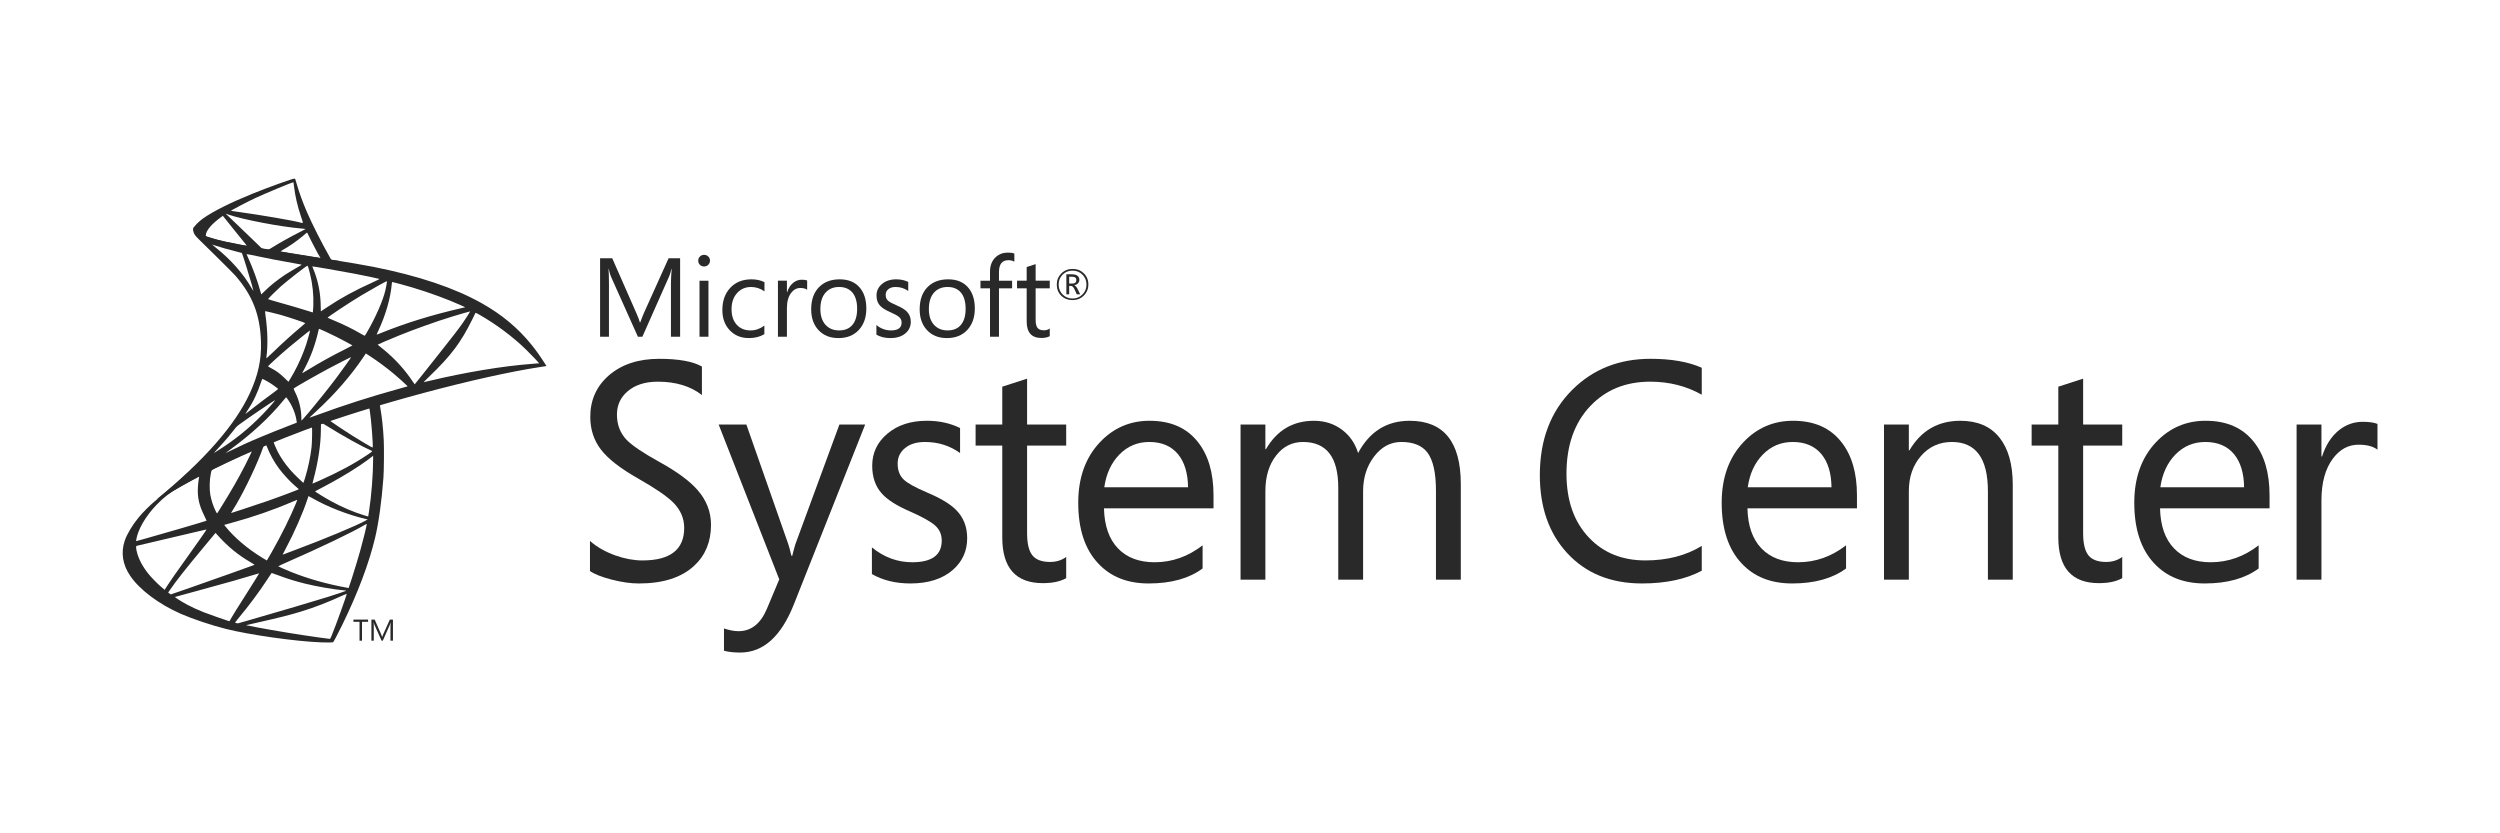 <svg width="678" height="226" viewBox="0 0 678 226" fill="none" xmlns="http://www.w3.org/2000/svg">
<path d="M291.906 75.963C291.906 75.649 291.819 75.427 291.645 75.287C291.446 75.123 291.108 75.045 290.639 75.045H289.962V76.901H290.779C291.529 76.901 291.906 76.587 291.906 75.963ZM292.955 79.831H292.031L291.437 78.526C291.137 77.873 290.813 77.544 290.465 77.544H289.962V79.831H289.198V74.388H290.736C291.413 74.388 291.925 74.542 292.278 74.847C292.573 75.108 292.723 75.451 292.723 75.872C292.723 76.244 292.602 76.563 292.36 76.824C292.118 77.09 291.775 77.264 291.34 77.356V77.379C291.645 77.447 291.944 77.78 292.244 78.38L292.955 79.831ZM294.652 77.167C294.652 76.089 294.284 75.195 293.554 74.475C292.824 73.754 291.935 73.397 290.881 73.397C289.793 73.397 288.894 73.759 288.178 74.484C287.458 75.209 287.1 76.104 287.1 77.167C287.1 78.25 287.473 79.159 288.212 79.884C288.942 80.6 289.832 80.957 290.881 80.957C291.925 80.957 292.815 80.595 293.549 79.87C294.284 79.144 294.652 78.245 294.652 77.167ZM295.164 77.144C295.164 78.343 294.748 79.348 293.922 80.165C293.095 80.982 292.075 81.388 290.861 81.388C289.638 81.388 288.618 80.992 287.811 80.199C287.004 79.401 286.598 78.396 286.598 77.178C286.598 75.984 287.009 74.978 287.83 74.156C288.652 73.339 289.672 72.928 290.895 72.928C292.094 72.928 293.1 73.32 293.912 74.103C294.748 74.906 295.164 75.921 295.164 77.144Z" fill="#292929"/>
<path d="M184.448 91.318H181.958V77.033C181.958 75.907 182.026 74.529 182.161 72.909H182.103C181.867 73.857 181.654 74.543 181.465 74.969L174.214 91.318H172.996L165.725 75.09C165.517 74.635 165.304 73.905 165.087 72.909H165.029C165.106 73.76 165.15 75.143 165.15 77.062V91.318H162.742V70.043H166.039L172.565 84.879C173.059 85.996 173.382 86.847 173.532 87.432H173.634C174.059 86.266 174.398 85.396 174.659 84.821L181.32 70.043H184.448" fill="#292929"/>
<path d="M192.134 76.129V91.318H189.703V76.129H192.134ZM192.55 70.686C192.55 71.13 192.39 71.503 192.081 71.812C191.772 72.117 191.39 72.271 190.945 72.271C190.51 72.271 190.138 72.121 189.823 71.827C189.514 71.532 189.359 71.15 189.359 70.686C189.359 70.236 189.514 69.864 189.823 69.564C190.138 69.26 190.51 69.11 190.945 69.11C191.39 69.11 191.772 69.259 192.081 69.564C192.39 69.864 192.55 70.236 192.55 70.686Z" fill="#292929"/>
<path d="M207.297 90.619C206.132 91.33 204.739 91.688 203.13 91.688C200.954 91.688 199.199 90.967 197.86 89.522C196.555 88.115 195.902 86.307 195.902 84.093C195.902 81.598 196.618 79.587 198.049 78.055C199.475 76.522 201.399 75.754 203.811 75.754C205.136 75.754 206.306 76.01 207.326 76.527V79.017C206.199 78.229 204.991 77.832 203.705 77.832C202.163 77.832 200.906 78.369 199.924 79.447C198.904 80.554 198.397 82.029 198.397 83.871C198.397 85.64 198.861 87.037 199.799 88.067C200.732 89.096 201.984 89.609 203.56 89.609C204.884 89.609 206.132 89.174 207.297 88.303" fill="#292929"/>
<path d="M218.9 78.59C218.475 78.261 217.856 78.101 217.044 78.101C216.057 78.101 215.226 78.546 214.554 79.436C213.79 80.432 213.413 81.814 213.413 83.574V91.318H210.977V76.124H213.413V79.257H213.471C213.824 78.15 214.375 77.294 215.119 76.69C215.811 76.139 216.584 75.858 217.445 75.858C218.088 75.858 218.576 75.931 218.9 76.066" fill="#292929"/>
<path d="M232.455 83.75C232.455 81.801 232.015 80.317 231.135 79.297C230.284 78.321 229.095 77.828 227.558 77.828C226.045 77.828 224.836 78.326 223.927 79.312C222.965 80.371 222.487 81.869 222.487 83.808C222.487 85.63 222.946 87.052 223.864 88.072C224.788 89.096 226.016 89.609 227.558 89.609C229.163 89.609 230.381 89.091 231.222 88.052C232.044 87.042 232.455 85.611 232.455 83.75ZM234.949 83.663C234.949 86.085 234.263 88.028 232.9 89.493C231.536 90.953 229.695 91.688 227.384 91.688C225.097 91.688 223.289 90.953 221.95 89.493C220.645 88.076 219.992 86.21 219.992 83.899C219.992 81.255 220.737 79.215 222.221 77.77C223.594 76.426 225.436 75.754 227.737 75.754C230.004 75.754 231.773 76.455 233.04 77.861C234.311 79.263 234.949 81.197 234.949 83.663Z" fill="#292929"/>
<path d="M247.01 87.25C247.01 88.497 246.546 89.531 245.613 90.349C244.598 91.243 243.205 91.688 241.446 91.688C240 91.688 238.748 91.378 237.68 90.764V88.154C238.864 89.125 240.179 89.609 241.625 89.609C243.553 89.609 244.515 88.903 244.515 87.487C244.515 86.892 244.303 86.404 243.877 86.017C243.452 85.63 242.625 85.171 241.388 84.625C240.111 84.069 239.207 83.498 238.671 82.904C238.028 82.203 237.709 81.284 237.709 80.158C237.709 78.891 238.207 77.842 239.207 77.006C240.203 76.169 241.489 75.754 243.065 75.754C244.269 75.754 245.352 75.99 246.314 76.464V78.91C245.313 78.19 244.167 77.828 242.872 77.828C242.06 77.828 241.412 78.026 240.928 78.422C240.44 78.819 240.198 79.326 240.198 79.95C240.198 80.622 240.401 81.149 240.807 81.521C241.175 81.869 241.934 82.29 243.094 82.783C244.39 83.329 245.323 83.885 245.898 84.46C246.638 85.195 247.01 86.123 247.01 87.25Z" fill="#292929"/>
<path d="M261.877 83.75C261.877 81.801 261.437 80.317 260.557 79.297C259.706 78.321 258.512 77.828 256.98 77.828C255.467 77.828 254.258 78.326 253.344 79.312C252.387 80.371 251.908 81.869 251.908 83.808C251.908 85.63 252.368 87.052 253.286 88.072C254.21 89.096 255.438 89.609 256.98 89.609C258.585 89.609 259.803 89.091 260.644 88.052C261.466 87.042 261.877 85.611 261.877 83.75ZM264.371 83.663C264.371 86.085 263.685 88.028 262.322 89.493C260.958 90.953 259.116 91.688 256.801 91.688C254.519 91.688 252.711 90.953 251.372 89.493C250.067 88.076 249.414 86.21 249.414 83.899C249.414 81.255 250.159 79.215 251.643 77.77C253.016 76.426 254.853 75.754 257.159 75.754C259.426 75.754 261.19 76.455 262.462 77.861C263.733 79.263 264.371 81.197 264.371 83.663Z" fill="#292929"/>
<path d="M275.091 70.966C274.618 70.7 274.076 70.565 273.472 70.565C271.775 70.565 270.924 71.638 270.924 73.784V76.129H274.482V78.193H270.924V91.318H268.488V78.193H265.906V76.129H268.488V73.668C268.488 71.996 269.01 70.686 270.044 69.733C270.939 68.916 272.031 68.505 273.327 68.505C274.076 68.505 274.666 68.592 275.091 68.771" fill="#292929"/>
<path d="M284.695 91.167C284.12 91.496 283.361 91.655 282.409 91.655C279.759 91.655 278.435 90.166 278.435 87.179V78.187H275.824V76.123H278.435V72.415C279.203 72.168 280.016 71.907 280.866 71.632V76.123H284.695V78.187H280.866V86.763C280.866 87.783 281.04 88.503 281.388 88.934C281.732 89.364 282.312 89.581 283.124 89.581C283.723 89.581 284.25 89.417 284.695 89.088" fill="#292929"/>
<path d="M192.825 142.338C192.825 146.911 191.307 150.61 188.266 153.428C184.814 156.633 179.816 158.238 173.27 158.238C171.08 158.238 168.644 157.895 165.956 157.208C163.273 156.527 161.286 155.744 160 154.869V146.694C161.837 148.337 164.138 149.648 166.903 150.639C169.475 151.543 171.917 151.992 174.218 151.992C181.774 151.992 185.554 149.048 185.554 143.16C185.554 140.612 184.597 138.355 182.678 136.382C180.981 134.656 177.819 132.476 173.188 129.851C168.339 127.11 164.945 124.48 163.002 121.962C161.054 119.443 160.082 116.47 160.082 113.047C160.082 108.527 161.74 104.8 165.052 101.87C168.533 98.83 173.106 97.311 178.776 97.311C184.06 97.311 187.923 98.013 190.359 99.405V107.13C187.265 104.723 183.282 103.514 178.404 103.514C174.952 103.514 172.216 104.394 170.191 106.144C168.271 107.787 167.314 109.881 167.314 112.428C167.314 115.169 168.189 117.456 169.944 119.293C171.423 120.826 174.368 122.812 178.776 125.249C183.596 127.903 187.072 130.465 189.209 132.931C191.621 135.696 192.825 138.833 192.825 142.338Z" fill="#292929"/>
<path d="M234.631 115.14L215.279 163.947C211.827 172.63 206.983 176.971 200.737 176.971C198.982 176.971 197.518 176.807 196.343 176.478V170.435C197.793 170.928 199.108 171.175 200.288 171.175C203.71 171.175 206.268 169.164 207.969 165.137L211.334 157.126L194.902 115.14H202.42L213.761 147.511C213.978 148.115 214.268 149.183 214.621 150.716H214.868C215.008 150.058 215.279 149.034 215.69 147.637L227.645 115.14" fill="#292929"/>
<path d="M262.3 145.95C262.3 149.402 261.014 152.264 258.438 154.536C255.619 157.002 251.771 158.234 246.893 158.234C242.895 158.234 239.42 157.383 236.461 155.687V148.455C239.748 151.142 243.388 152.482 247.386 152.482C252.728 152.482 255.397 150.524 255.397 146.608C255.397 144.964 254.812 143.611 253.632 142.542C252.453 141.474 250.152 140.188 246.729 138.68C243.195 137.147 240.691 135.557 239.212 133.913C237.433 131.97 236.543 129.436 236.543 126.314C236.543 122.809 237.926 119.898 240.691 117.583C243.456 115.267 247.019 114.112 251.37 114.112C254.715 114.112 257.713 114.769 260.371 116.084V122.862C257.601 120.865 254.425 119.865 250.838 119.865C248.595 119.865 246.797 120.411 245.458 121.508C244.114 122.601 243.442 124.012 243.442 125.738C243.442 127.599 244.007 129.05 245.129 130.094C246.139 131.051 248.252 132.216 251.457 133.584C255.044 135.093 257.63 136.64 259.221 138.225C261.275 140.256 262.3 142.827 262.3 145.95Z" fill="#292929"/>
<path d="M289.15 156.796C287.559 157.7 285.452 158.149 282.822 158.149C275.483 158.149 271.814 154.016 271.814 145.745V120.848H264.582V115.139H271.814V104.866C273.951 104.184 276.194 103.459 278.548 102.69V115.139H289.15V120.848H278.548V144.594C278.548 147.412 279.027 149.424 279.989 150.613C280.946 151.802 282.551 152.401 284.794 152.401C286.467 152.401 287.917 151.947 289.15 151.043" fill="#292929"/>
<path d="M322.202 132.149C322.149 128.315 321.245 125.327 319.49 123.191C317.653 120.972 315.052 119.865 311.683 119.865C308.507 119.865 305.809 120.996 303.59 123.253C301.376 125.516 300.003 128.479 299.481 132.149H322.202ZM329.105 137.858H299.399C299.51 142.571 300.772 146.187 303.179 148.706C305.591 151.225 308.903 152.482 313.123 152.482C317.861 152.482 322.202 150.949 326.147 147.884V154.169C322.478 156.881 317.6 158.234 311.518 158.234C305.77 158.234 301.207 156.426 297.842 152.81C294.226 148.977 292.418 143.485 292.418 136.34C292.418 129.572 294.376 124.109 298.292 119.947C301.961 116.055 306.452 114.112 311.765 114.112C317.464 114.112 321.82 116.017 324.832 119.826C327.679 123.384 329.105 128.218 329.105 134.324" fill="#292929"/>
<path d="M396.17 157.209H389.431V133.052C389.431 128.203 388.653 124.756 387.091 122.702C385.641 120.811 383.287 119.864 380.023 119.864C377.123 119.864 374.672 121.174 372.67 123.789C370.674 126.405 369.673 129.547 369.673 133.216V157.209H362.934V132.23C362.934 123.988 359.744 119.864 353.362 119.864C350.433 119.864 348.02 121.072 346.13 123.48C344.158 125.974 343.172 129.218 343.172 133.216V157.209H336.438V115.141H343.172V121.798H343.336C346.323 116.673 350.665 114.116 356.359 114.116C359.265 114.116 361.813 114.933 364.002 116.581C366.086 118.167 367.522 120.26 368.315 122.866C371.438 117.031 376.093 114.116 382.286 114.116C391.543 114.116 396.17 119.84 396.17 131.287" fill="#292929"/>
<path d="M461.516 154.783C457.19 157.084 451.78 158.234 445.288 158.234C436.852 158.234 430.103 155.493 425.037 150.016C420.077 144.65 417.602 137.597 417.602 128.861C417.602 119.246 420.555 111.511 426.473 105.647C432.085 100.088 439.138 97.308 447.632 97.308C453.245 97.308 457.876 98.115 461.516 99.735V107.044C457.325 104.69 452.67 103.51 447.55 103.51C440.922 103.51 435.527 105.691 431.36 110.046C427.009 114.59 424.829 120.725 424.829 128.45C424.829 135.789 426.883 141.595 430.993 145.868C434.879 149.948 439.96 151.988 446.235 151.988C452.148 151.988 457.243 150.674 461.516 148.044" fill="#292929"/>
<path d="M496.706 132.149C496.653 128.315 495.749 125.327 493.994 123.191C492.162 120.972 489.556 119.865 486.186 119.865C483.01 119.865 480.313 120.996 478.094 123.253C475.875 125.516 474.507 128.479 473.99 132.149H496.706ZM503.609 137.858H473.907C474.014 142.571 475.276 146.187 477.683 148.706C480.095 151.225 483.407 152.482 487.627 152.482C492.365 152.482 496.706 150.949 500.651 147.884V154.169C496.981 156.881 492.104 158.234 486.027 158.234C480.274 158.234 475.711 156.426 472.346 152.81C468.73 148.977 466.922 143.485 466.922 136.34C466.922 129.572 468.88 124.109 472.795 119.947C476.465 116.055 480.956 114.112 486.274 114.112C491.968 114.112 496.324 116.017 499.336 119.826C502.183 123.384 503.609 128.218 503.609 134.324" fill="#292929"/>
<path d="M545.86 157.209H539.121V133.216C539.121 124.316 535.862 119.864 529.346 119.864C525.976 119.864 523.187 121.126 520.982 123.644C518.778 126.163 517.676 129.354 517.676 133.216V157.209H510.941V115.141H517.676V122.126H517.84C520.992 116.784 525.589 114.116 531.647 114.116C536.273 114.116 539.797 115.619 542.224 118.631C544.646 121.648 545.859 125.916 545.859 131.452" fill="#292929"/>
<path d="M575.548 156.796C573.958 157.7 571.85 158.149 569.22 158.149C561.882 158.149 558.213 154.016 558.213 145.745V120.848H550.98V115.139H558.213V104.866C560.349 104.184 562.593 103.459 564.947 102.69V115.139H575.548V120.848H564.947V144.594C564.947 147.412 565.43 149.424 566.387 150.613C567.345 151.802 568.95 152.401 571.193 152.401C572.865 152.401 574.316 151.947 575.548 151.043" fill="#292929"/>
<path d="M608.6 132.149C608.547 128.315 607.643 125.327 605.888 123.191C604.056 120.972 601.451 119.865 598.086 119.865C594.905 119.865 592.207 120.996 589.988 123.253C587.774 125.516 586.401 128.479 585.884 132.149H608.6ZM615.504 137.858H585.802C585.908 142.571 587.17 146.187 589.582 148.706C591.99 151.225 595.301 152.482 599.522 152.482C604.259 152.482 608.6 150.949 612.545 147.884V154.169C608.876 156.881 603.998 158.234 597.921 158.234C592.169 158.234 587.61 156.426 584.24 152.81C580.624 148.977 578.816 143.485 578.816 136.34C578.816 129.572 580.774 124.109 584.69 119.947C588.359 116.055 592.855 114.112 598.168 114.112C603.863 114.112 608.219 116.017 611.23 119.826C614.078 123.384 615.504 128.218 615.504 134.324" fill="#292929"/>
<path d="M644.774 121.955C643.595 121.051 641.888 120.602 639.64 120.602C636.899 120.602 634.598 121.834 632.737 124.295C630.629 127.065 629.575 130.884 629.575 135.757V157.202H622.836V115.134H629.575V123.802H629.739C630.725 120.737 632.243 118.368 634.298 116.696C636.217 115.163 638.364 114.395 640.747 114.395C642.526 114.395 643.87 114.588 644.774 114.97" fill="#292929"/>
<path d="M99.825 168.636H98.177V173.756H97.505V168.636H95.852V168.032H99.825" fill="#292929"/>
<path d="M106.568 173.756H105.896V169.907C105.896 169.608 105.917 169.236 105.954 168.8H105.934C105.871 169.057 105.818 169.24 105.765 169.356L103.812 173.756H103.483L101.525 169.385C101.472 169.265 101.414 169.066 101.356 168.8H101.341C101.362 169.028 101.37 169.4 101.37 169.917V173.756H100.723V168.027H101.612L103.367 172.025C103.502 172.325 103.59 172.552 103.628 172.711H103.657C103.773 172.397 103.865 172.16 103.933 172.006L105.726 168.027H106.567" fill="#292929"/>
<path d="M105.839 107.17L80.636 115.389L58.726 125.066L52.588 126.689C51.032 128.168 49.38 129.67 47.621 131.201C45.688 132.883 43.87 134.408 42.487 135.509C40.948 136.736 38.659 139.008 37.489 140.464C35.749 142.63 34.388 144.941 33.802 146.718C32.749 149.914 33.262 153.152 35.293 156.14C37.887 159.957 43.051 163.836 49.056 166.476C52.12 167.822 57.289 169.558 61.165 170.537C67.625 172.168 80.11 173.941 86.986 174.204C88.38 174.258 90.237 174.253 90.322 174.196C90.473 174.097 91.543 172.07 92.785 169.533C97.011 160.901 100.068 152.808 101.714 145.897C102.71 141.712 103.486 136.131 103.989 129.515C104.13 127.661 104.181 121.48 104.073 119.379C103.897 115.96 103.596 113.173 103.113 110.438C103.042 110.038 103.016 109.685 103.053 109.653C103.123 109.593 103.361 109.517 106.457 108.617L105.839 107.17ZM100.079 110.55C100.308 110.55 100.917 116.391 101.076 120.096C101.109 120.883 101.103 121.388 101.056 121.388C100.905 121.388 97.828 119.581 95.647 118.211C93.742 117.015 90.127 114.612 89.553 114.161C89.371 114.019 89.391 114.012 90.948 113.476C93.597 112.563 99.879 110.55 100.079 110.55ZM87.241 114.763C87.404 114.763 87.847 115.007 88.895 115.664C92.826 118.126 98.149 121.089 100.43 122.085C101.137 122.394 101.218 122.274 99.589 123.38C96.117 125.738 91.8 128.057 86.499 130.412C85.576 130.822 84.793 131.157 84.762 131.157C84.73 131.157 84.833 130.688 84.989 130.113C86.273 125.363 86.997 120.569 87.018 116.724C87.028 114.823 87.028 114.812 87.209 114.767C87.217 114.765 87.23 114.763 87.241 114.763ZM84.598 115.771C84.712 115.886 84.63 120.147 84.491 121.308C84.157 124.093 83.612 126.669 82.741 129.598C82.533 130.298 82.337 130.902 82.306 130.938C82.231 131.025 79.625 128.487 78.759 127.482C77.279 125.765 76.108 124.06 75.255 122.38C74.822 121.526 74.131 119.84 74.195 119.793C74.488 119.581 84.527 115.7 84.598 115.771ZM72.15 120.678C72.174 120.68 72.192 120.687 72.202 120.698C72.24 120.739 72.372 121.049 72.497 121.388C73.104 123.036 74.469 125.485 75.654 127.051C76.948 128.762 78.635 130.584 80.046 131.795C80.5 132.183 80.922 132.546 80.983 132.6C81.104 132.707 81.145 132.689 78.037 133.867C74.436 135.233 70.515 136.601 66.012 138.056C64.296 138.611 62.844 139.08 62.788 139.101C62.616 139.164 62.669 139.059 63.17 138.276C65.407 134.783 68.797 127.95 70.692 123.117C71.02 122.279 71.333 121.44 71.389 121.252C71.472 120.976 71.553 120.882 71.812 120.766C71.955 120.701 72.08 120.671 72.15 120.678ZM68.336 122.252C68.387 122.297 67.421 124.337 66.471 126.19C64.627 129.786 62.596 133.324 59.898 137.642C59.432 138.387 59.003 139.068 58.945 139.153C58.849 139.292 58.81 139.246 58.515 138.658C57.869 137.374 57.328 135.753 57.048 134.246C56.771 132.754 56.818 130.172 57.151 128.57C57.399 127.38 57.388 127.406 57.949 127.119C60.371 125.878 68.257 122.183 68.336 122.252ZM101.191 123.588V124.397C101.187 128.647 100.734 134.465 100.075 138.71C99.96 139.455 99.86 140.07 99.852 140.077C99.844 140.085 99.308 139.927 98.66 139.726C95.801 138.839 92.7 137.512 89.903 135.98C88.051 134.965 85.372 133.321 85.447 133.245C85.468 133.225 86.257 132.807 87.201 132.317C90.941 130.375 94.514 128.282 97.62 126.206C98.785 125.428 100.529 124.167 100.916 123.827L101.191 123.588ZM53.951 129.22C54.029 129.216 54.009 129.363 53.887 130.065C53.803 130.553 53.707 131.474 53.672 132.109C53.519 134.895 53.97 136.95 55.354 139.762C55.739 140.544 56.039 141.196 56.023 141.209C55.885 141.325 43.287 145.012 39.327 146.096C38.153 146.417 37.127 146.7 37.043 146.726C36.905 146.767 36.893 146.737 36.943 146.415C37.377 143.62 39.509 139.952 42.487 136.873C44.468 134.825 46.053 133.613 48.749 132.074C50.684 130.969 53.689 129.311 53.911 129.228C53.926 129.222 53.94 129.22 53.951 129.22ZM83.665 134.541C83.677 134.527 84.144 134.776 84.702 135.099C88.771 137.452 94.449 139.659 99.29 140.767L99.729 140.866L99.127 141.201C96.598 142.605 88.27 146.07 79.763 149.261C78.522 149.726 77.31 150.183 77.073 150.277C76.836 150.371 76.642 150.435 76.642 150.417C76.642 150.398 76.993 149.723 77.424 148.918C79.812 144.453 82.195 139.027 83.418 135.262C83.543 134.878 83.653 134.555 83.665 134.541ZM80.636 135.533C80.649 135.546 80.501 135.946 80.305 136.418C78.645 140.432 76.47 144.812 73.697 149.731C72.991 150.983 72.396 152.005 72.374 152.003C72.351 152.001 71.777 151.661 71.098 151.246C67.058 148.773 63.484 145.728 61.137 142.768L60.803 142.349L62.544 141.871C68.757 140.169 74.026 138.349 79.265 136.091C80.007 135.772 80.623 135.52 80.636 135.533ZM99.454 142.102C99.463 142.104 99.466 142.11 99.466 142.118C99.466 142.541 98.504 146.46 97.704 149.297C97.032 151.676 96.468 153.537 95.424 156.834C94.963 158.29 94.567 159.479 94.543 159.472C94.519 159.466 94.409 159.445 94.296 159.425C88.636 158.4 83.567 156.972 78.819 155.064C77.49 154.53 75.572 153.681 75.471 153.581C75.436 153.548 76.584 153.007 78.018 152.382C86.69 148.598 95.676 144.289 98.748 142.441C99.118 142.219 99.391 142.089 99.454 142.102ZM56.016 143.589C56.062 143.633 53.636 147.106 50.248 151.847C49.07 153.496 47.687 155.438 47.175 156.164C46.663 156.89 45.888 158.039 45.449 158.719L44.648 159.955L43.795 159.237C42.794 158.397 41.042 156.613 40.248 155.622C38.612 153.584 37.504 151.438 37.067 149.468C36.865 148.558 36.859 148.095 37.051 148.037C37.328 147.953 42.416 146.756 47.187 145.649C49.837 145.035 52.901 144.316 53.999 144.051C55.096 143.787 56.005 143.579 56.016 143.589ZM58.455 144.521L59.069 145.207C61.813 148.264 64.604 150.545 68.009 152.513C68.61 152.861 69.069 153.163 69.029 153.187C68.888 153.274 57.254 157.411 51.874 159.285C48.84 160.342 46.348 161.204 46.334 161.202C46.32 161.2 46.148 161.088 45.955 160.951L45.605 160.7L46.154 159.907C47.94 157.321 50.182 154.478 55.091 148.571L58.455 144.521ZM73.657 155.387C73.671 155.37 74.521 155.672 75.55 156.057C78.031 156.984 79.978 157.589 82.613 158.249C85.849 159.059 90.526 159.869 93.295 160.102C93.721 160.138 93.938 160.187 93.869 160.23C93.741 160.311 90.937 161.248 88.875 161.896C85.603 162.925 75.602 165.879 67.447 168.225C65.934 168.661 64.641 169.028 64.573 169.043C64.391 169.081 63.752 168.913 63.752 168.827C63.752 168.787 64.209 168.208 64.764 167.544C67.505 164.265 70.228 160.604 72.501 157.141C73.123 156.194 73.644 155.404 73.657 155.387ZM70.289 155.483C70.314 155.507 68.962 157.671 66.586 161.414C65.583 162.994 64.445 164.793 64.055 165.411C63.665 166.03 63.094 166.97 62.788 167.504L62.23 168.477L61.947 168.401C61.264 168.216 56.447 166.514 55.175 166.009C53.598 165.383 51.954 164.627 50.742 163.973C49.228 163.154 47.307 161.94 47.458 161.892C47.501 161.878 50.107 161.165 53.245 160.309C61.594 158.034 66.212 156.727 69.241 155.782C69.807 155.605 70.278 155.472 70.289 155.483ZM94.001 161.043C94.019 161.039 94.027 161.039 94.029 161.043C94.108 161.24 91.017 169.801 89.888 172.514C89.635 173.122 89.541 173.269 89.409 173.264C89.089 173.25 84.608 172.623 81.896 172.211C77.148 171.49 69.195 170.102 67.188 169.644L66.722 169.541L69.567 168.899C75.668 167.525 78.597 166.788 81.569 165.878C85.317 164.73 89.029 163.3 92.777 161.557C93.37 161.282 93.875 161.07 94.001 161.043Z" fill="#292929"/>
<path d="M79.865 48.437C79.444 48.387 72.68 50.824 68.334 52.59C62.446 54.982 57.874 57.274 55.053 59.254C54.004 59.991 52.683 61.316 52.49 61.825C52.418 62.015 52.384 62.238 52.383 62.467L54.942 64.882L61.012 66.819L75.473 69.402L92.002 72.244L92.17 70.825C92.12 70.817 92.072 70.809 92.022 70.801L89.846 70.458L89.403 69.681C87.157 65.717 84.674 60.812 83.233 57.492C82.117 54.922 81.046 51.96 80.451 49.816C80.098 48.542 80.061 48.459 79.865 48.437ZM79.546 49.417C79.563 49.414 79.572 49.414 79.574 49.417C79.588 49.433 79.665 49.965 79.742 50.597C80.067 53.259 80.663 55.841 81.595 58.62C82.298 60.715 82.308 60.592 81.472 60.358C79.528 59.816 70.819 58.321 64.52 57.449C63.505 57.308 62.66 57.183 62.646 57.17C62.566 57.09 67.19 54.667 69.239 53.714C71.868 52.491 79.025 49.511 79.546 49.417ZM61.192 57.943L61.929 58.194C65.974 59.571 76.111 61.507 81.715 61.972C82.347 62.025 82.879 62.081 82.895 62.096C82.911 62.111 82.374 62.398 81.703 62.734C79 64.088 76.024 65.738 73.966 67.027C73.362 67.405 72.808 67.71 72.735 67.704C72.662 67.698 72.263 67.634 71.846 67.565L71.085 67.441L69.171 65.584C65.813 62.333 63.19 59.818 62.176 58.867L61.192 57.943ZM60.442 58.541L63.121 61.885C64.595 63.724 66.073 65.55 66.401 65.942C66.729 66.335 66.983 66.668 66.967 66.68C66.891 66.735 63.085 65.994 61.068 65.532C58.997 65.057 58.141 64.83 56.859 64.42L55.815 64.085L55.819 63.826C55.832 62.541 57.451 60.647 60.199 58.708L60.442 58.541ZM83.253 63.096C83.334 63.103 83.418 63.266 83.656 63.786C84.306 65.209 86.328 69.067 86.817 69.813C86.978 70.058 87.233 70.075 84.549 69.641C78.098 68.599 76.011 68.251 76.011 68.21C76.011 68.186 76.204 68.059 76.442 67.927C78.439 66.817 80.455 65.418 82.249 63.906C82.678 63.544 83.09 63.2 83.166 63.136C83.197 63.111 83.227 63.094 83.253 63.096Z" fill="#292929"/>
<path d="M52.603 61.568C52.603 61.568 52.184 62.232 52.579 63.218C52.823 63.829 53.556 64.562 54.365 65.339C54.365 65.339 62.83 73.597 63.867 74.793C68.557 80.207 70.594 85.536 70.782 92.893C70.903 97.615 69.993 101.765 67.781 106.589C63.817 115.234 55.465 124.769 42.566 135.371L44.46 134.745C45.677 133.833 47.329 132.859 51.228 130.727C60.206 125.816 70.287 121.299 82.672 116.645C100.491 109.949 129.801 102.092 146.478 99.538L148.216 99.271L147.949 98.852C146.424 96.482 145.383 95.02 144.13 93.471C140.472 88.948 136.044 85.257 130.618 82.219C123.162 78.045 113.492 74.801 101.266 72.37C98.955 71.91 93.894 71.043 89.775 70.401C81.05 69.041 75.423 68.123 69.208 67.041C66.98 66.654 63.652 66.096 61.444 65.618C60.293 65.369 58.105 64.852 56.405 64.267C55.002 63.714 53.026 63.18 52.603 61.568ZM57.509 66.332C57.521 66.321 57.839 66.419 58.227 66.551C58.941 66.793 59.884 67.077 60.981 67.384C61.75 67.599 62.595 67.824 63.492 68.053C64.638 68.346 65.585 68.598 65.597 68.611C65.724 68.754 67.647 74.893 68.303 77.249C68.553 78.148 68.744 78.897 68.726 78.915C68.708 78.933 68.494 78.602 68.255 78.181C66.03 74.268 62.506 70.288 58.43 67.085C57.922 66.686 57.509 66.347 57.509 66.332ZM66.888 68.922C66.986 68.915 67.409 68.986 67.912 69.098C71.158 69.815 76.953 70.934 80.679 71.561C81.3 71.665 81.811 71.778 81.811 71.812C81.811 71.846 81.579 71.993 81.297 72.135C80.672 72.449 78.142 73.964 77.295 74.53C75.182 75.945 73.282 77.459 71.898 78.835C71.342 79.388 70.877 79.84 70.862 79.84C70.847 79.84 70.75 79.517 70.647 79.122C69.955 76.471 68.525 72.555 67.243 69.799C67.037 69.356 66.868 68.965 66.868 68.93C66.868 68.926 66.874 68.923 66.888 68.922ZM83.386 72.059C83.494 72.095 83.7 72.736 84.063 74.176C84.76 76.933 85.084 80.028 84.976 82.893C84.946 83.69 84.896 84.43 84.864 84.539L84.805 84.738L83.82 84.419C81.791 83.771 78.475 82.794 75.633 82.008C74.019 81.561 72.696 81.162 72.696 81.123C72.696 81.005 75.051 78.65 76.064 77.755C77.998 76.045 83.201 71.998 83.386 72.059ZM84.697 72.246C84.756 72.192 92.581 73.547 96.136 74.228C98.787 74.735 102.622 75.538 102.853 75.635C102.964 75.681 102.567 75.897 101.294 76.472C96.258 78.743 92.527 80.769 88.818 83.251C87.841 83.905 87.03 84.439 87.013 84.439C86.996 84.439 86.981 83.894 86.981 83.228C86.978 79.611 86.256 75.96 84.932 72.876C84.79 72.544 84.683 72.26 84.697 72.246ZM104.929 76.248C104.99 76.309 104.733 77.852 104.511 78.763C103.818 81.6 101.984 85.811 99.72 89.768C99.321 90.466 98.964 91.047 98.923 91.06C98.881 91.072 98.366 90.801 97.779 90.458C95.565 89.163 93.058 87.938 90.305 86.803C89.537 86.486 88.884 86.204 88.85 86.173C88.725 86.055 94.842 82.005 98.086 80.059C100.68 78.502 104.856 76.175 104.929 76.248ZM106.376 76.475C106.552 76.475 110.023 77.422 111.817 77.958C116.286 79.295 121.442 81.178 124.787 82.697L126.178 83.327L125.197 83.554C117.014 85.434 109.999 87.604 103.243 90.346C102.682 90.574 102.193 90.761 102.159 90.761C102.125 90.761 102.304 90.327 102.554 89.796C104.584 85.481 105.896 80.954 106.237 77.109C106.268 76.759 106.331 76.475 106.376 76.475ZM71.882 84.403C71.938 84.349 74.579 84.968 76.02 85.372C78.185 85.98 82.793 87.522 82.796 87.64C82.796 87.663 82.288 88.106 81.668 88.624C79.177 90.709 76.774 92.888 73.895 95.667C73.042 96.492 72.317 97.162 72.281 97.162C72.245 97.162 72.229 97.042 72.249 96.895C72.683 93.695 72.59 89.586 71.986 85.404C71.91 84.874 71.863 84.422 71.882 84.403ZM127.501 84.455C127.541 84.495 126.276 86.472 125.488 87.6C124.339 89.246 122.674 91.407 118.88 96.178C116.887 98.684 114.639 101.52 113.882 102.479C113.124 103.439 112.489 104.225 112.471 104.225C112.452 104.225 112.208 103.881 111.928 103.464C109.79 100.269 107.252 97.462 104.224 94.942C103.659 94.472 103.021 93.956 102.809 93.798C102.596 93.64 102.423 93.494 102.422 93.471C102.42 93.419 105.654 92.032 108.122 91.028C112.419 89.279 118.292 87.186 122.686 85.838C125.004 85.128 127.466 84.42 127.501 84.455ZM128.96 84.838C129.029 84.824 129.491 85.047 130.044 85.364C134.673 88.015 139.208 91.42 142.775 94.922C143.79 95.918 146.272 98.5 146.235 98.521C146.225 98.527 145.368 98.595 144.33 98.673C136.309 99.276 126.054 100.982 116.181 103.356C115.511 103.517 114.931 103.651 114.894 103.651C114.857 103.651 115.591 102.914 116.524 102.017C122.322 96.443 124.967 92.923 128.079 86.635C128.543 85.699 128.936 84.891 128.952 84.842C128.953 84.839 128.955 84.839 128.96 84.838ZM86.566 89.182C86.831 89.242 89.304 90.392 91.17 91.327C92.877 92.181 95.462 93.558 95.59 93.678C95.607 93.694 94.696 94.169 93.566 94.735C89.987 96.525 86.921 98.216 83.721 100.171C82.808 100.729 82.043 101.188 82.019 101.188C81.939 101.188 81.97 101.119 82.481 100.183C84.185 97.062 85.56 93.335 86.351 89.693C86.422 89.368 86.507 89.169 86.566 89.182ZM84.075 89.629C84.127 89.68 83.485 92.037 83.079 93.296C82.299 95.71 80.981 98.744 79.715 101.028C79.417 101.565 78.961 102.35 78.702 102.774L78.232 103.544L77.164 102.511C75.922 101.308 74.911 100.561 73.62 99.897C73.113 99.635 72.7 99.394 72.7 99.358C72.697 99.201 75.947 96.246 78.455 94.125C80.251 92.607 84.029 89.583 84.075 89.629ZM99.213 95.855L100.142 96.457C102.273 97.84 104.795 99.701 106.719 101.303C107.797 102.202 109.892 104.077 110.322 104.532L110.553 104.775L109.011 105.206C100.286 107.626 93.546 109.781 85.681 112.671C84.809 112.992 84.055 113.257 84.004 113.257C83.895 113.257 83.787 113.357 85.749 111.551C90.78 106.922 95.223 101.821 98.544 96.859L99.213 95.855ZM95.236 96.851C95.281 96.897 92.657 100.572 91.098 102.647C89.233 105.129 85.911 109.28 83.625 111.982C82.67 113.11 81.852 114.047 81.807 114.062C81.759 114.079 81.728 113.802 81.728 113.365C81.723 111.059 81.14 108.595 80.109 106.509C79.674 105.628 79.601 105.414 79.691 105.333C80.049 105.008 85.599 101.844 89.097 99.968C91.501 98.68 95.19 96.805 95.236 96.851ZM71.177 102.746C71.225 102.746 71.67 102.97 72.165 103.245C73.38 103.917 74.471 104.658 75.434 105.461C75.471 105.492 74.972 105.899 74.326 106.366C72.521 107.668 69.772 109.743 68.18 111.009C66.5 112.345 66.444 112.386 66.633 112.097C67.891 110.173 68.523 109.084 69.184 107.693C69.771 106.456 70.356 104.988 70.774 103.711C70.948 103.18 71.129 102.746 71.177 102.746ZM77.586 107.777C77.673 107.766 77.796 107.927 78.312 108.697C79.398 110.32 80.229 112.484 80.444 114.246L80.488 114.624L77.885 115.633C73.213 117.446 68.912 119.233 66.007 120.563C65.195 120.935 63.76 121.621 62.823 122.09C61.886 122.559 61.121 122.927 61.121 122.907C61.121 122.887 61.709 122.444 62.428 121.922C68.13 117.783 73.046 113.251 76.749 108.721C77.145 108.237 77.505 107.816 77.55 107.788C77.562 107.781 77.574 107.778 77.586 107.777ZM74.629 108.51C74.704 108.585 72.525 111.05 71.057 112.548C67.384 116.297 63.743 119.236 59.231 122.098C58.667 122.456 58.151 122.78 58.083 122.819C57.96 122.892 58.123 122.705 60.104 120.547C61.352 119.187 62.308 118.058 63.393 116.649C64.107 115.721 64.243 115.591 65.29 114.835C68.109 112.801 74.554 108.435 74.629 108.51Z" fill="#292929"/>
</svg>
